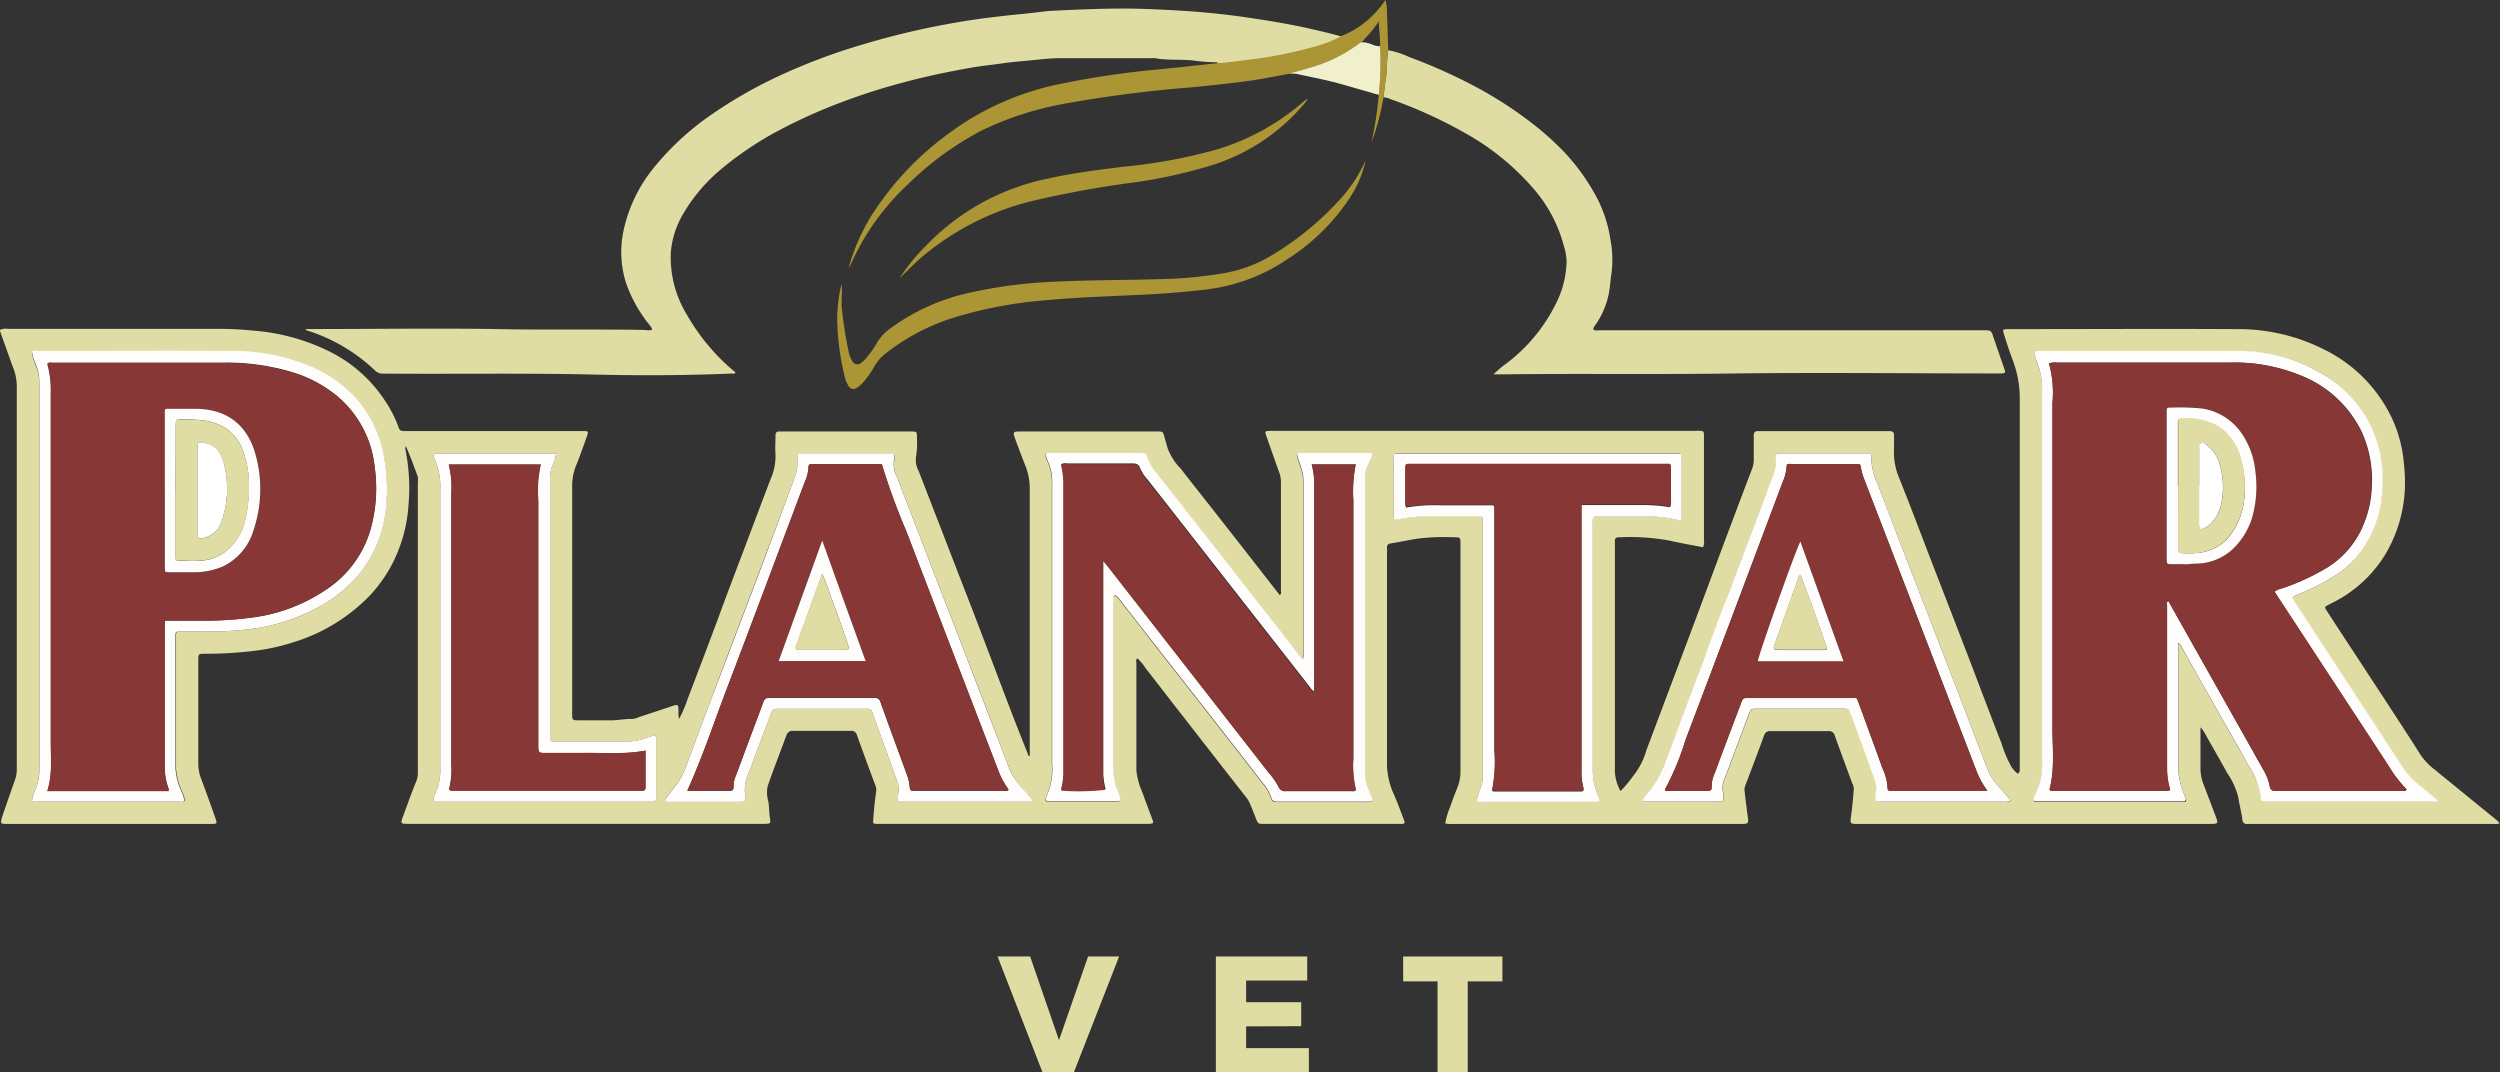 <svg xmlns="http://www.w3.org/2000/svg" viewBox="0 0 304.06 130.41"><rect x="0" y="0" width="304.06" height="130.41" fill="#333333" stroke="none"/><defs><style>.cls-1{fill:#e0dda4;}.cls-2{fill:#ac9535;}.cls-3{fill:#f1f0cc;}.cls-4{fill:#fefdfb;}.cls-5{fill:#fff;}.cls-6{fill:#873836;}</style></defs><g id="Camada_2" data-name="Camada 2"><g id="Camada_1-2" data-name="Camada 1"><path class="cls-1" d="M304.06,100.11a1.45,1.45,0,0,1-.79.1H273.4a.55.55,0,0,1-.68-.56c-.12-.92-.36-1.81-.5-2.72a9.07,9.07,0,0,0-1.32-2.88c-.86-1.58-1.77-3.13-2.65-4.7a3.44,3.44,0,0,0-.62-.89v.79c0,1.35,0,2.71,0,4.06A5.52,5.52,0,0,0,268,95.4c.53,1.38,1.06,2.76,1.58,4.15.2.53.11.64-.47.66-.16,0-.32,0-.48,0H226c-1,0-1,0-.86-1s.25-2.21.33-3.31a1.84,1.84,0,0,0-.21-.68c-.7-1.91-1.42-3.82-2.1-5.74a.73.73,0,0,0-.81-.56q-3.51,0-7,0a.74.74,0,0,0-.81.57c-.73,2-1.49,4-2.25,6a1.37,1.37,0,0,0-.12.62c.13,1.13.26,2.25.42,3.37.09.63,0,.71-.56.73-.16,0-.32,0-.48,0H176.77a2.84,2.84,0,0,1-1-.07,9.92,9.92,0,0,1,.64-2.09c.26-.81.58-1.59.89-2.38a5.35,5.35,0,0,0,.33-1.94q0-13.7,0-27.39c0-1,.07-1-1-1a25.73,25.73,0,0,0-4.12.16c-1.12.17-2.23.41-3.35.59-.37.06-.5.23-.47.58s0,.43,0,.64c0,8.44,0,16.88,0,25.32a9,9,0,0,0,.77,3.83c.48,1.06.87,2.16,1.29,3.25a1.66,1.66,0,0,1,.09.37c-.19.19-.41.12-.61.12H153.73c-.73,0-.73,0-1-.71-.21-.54-.42-1.08-.65-1.62a4,4,0,0,0-.46-.83q-3.65-4.65-7.27-9.32c-1.68-2.14-3.34-4.3-5-6.43a6.17,6.17,0,0,0-1-1.2c-.26.11-.14.33-.14.48q0,6.57,0,13.14a8.74,8.74,0,0,0,.76,2.74c.38,1.1.81,2.18,1.21,3.27.14.37.07.45-.35.48-.19,0-.37,0-.56,0H106.76c-.63,0-.59,0-.54-.66.07-1.08.18-2.16.34-3.23a1.5,1.5,0,0,0-.09-.78c-.75-2-1.51-4.07-2.24-6.11a.68.68,0,0,0-.75-.53c-2.34,0-4.67,0-7,0a.77.77,0,0,0-.84.56c-.76,2.06-1.56,4.1-2.28,6.18a3.93,3.93,0,0,0,.09,1.86c.11.71.09,1.42.21,2.13.09.52,0,.56-.58.58-.15,0-.31,0-.47,0H49.74c-1.05,0-1.06,0-.69-1,.52-1.39,1-2.78,1.57-4.16a2.66,2.66,0,0,0,.2-1V58.63a2.18,2.18,0,0,0,0-.63c-.45-1.24-.9-2.48-1.45-3.73-.18.3,0,.5,0,.72a23.59,23.59,0,0,1,.32,6.33,18.2,18.2,0,0,1-2.11,7.5A17.57,17.57,0,0,1,45,72.41a21.75,21.75,0,0,1-9,5.6,25.29,25.29,0,0,1-5.65,1.21,46.07,46.07,0,0,1-5.38.29c-.85,0-.85,0-.85.89q0,6.28,0,12.58a4.94,4.94,0,0,0,.33,1.7q.89,2.38,1.73,4.78c.26.73.23.75-.54.75H1c-1,0-1,0-.69-1,.49-1.45,1-2.9,1.51-4.35a3.7,3.7,0,0,0,.22-1.32q0-23.37,0-46.73a6.11,6.11,0,0,0-.47-2.16c-.54-1.48-1.07-3-1.61-4.51A1.69,1.69,0,0,1,1,40H17.29c3.06,0,6.11,0,9.16,0a39,39,0,0,1,4.2.2,25.14,25.14,0,0,1,9.44,2.56,17.18,17.18,0,0,1,6.75,6,14.78,14.78,0,0,1,1.54,2.95c.25.71.25.72,1,.72h21.5c.69,0,.72,0,.49.67-.41,1.15-.81,2.3-1.27,3.43a6.66,6.66,0,0,0-.51,2.54q0,13.77,0,27.54c0,1-.07,1,1,1,1.25,0,2.5,0,3.75,0,.88,0,1.73-.2,2.61-.17a2.43,2.43,0,0,0,.76-.22l3.92-1.3c.88-.3.88-.3.89.68a4.25,4.25,0,0,0,.06.86A15.83,15.83,0,0,0,83.64,85q1.8-4.71,3.57-9.43c1-2.75,2.05-5.51,3.09-8.25,1.14-3,2.27-6.05,3.43-9.06a6.88,6.88,0,0,0,.59-3c-.06-.77,0-1.54,0-2.31,0-.34.15-.49.48-.47.16,0,.32,0,.48,0h15.45c.79,0,.8,0,.79.79a10.45,10.45,0,0,1-.12,2.37,2.78,2.78,0,0,0,.35,1.69c1.76,4.57,3.54,9.13,5.3,13.7,2,5.09,3.89,10.18,5.84,15.27.7,1.83,1.43,3.65,2.15,5.47,0,.07,0,.16.2.2v-.74q0-16.05,0-32.09a7.78,7.78,0,0,0-.63-2.75c-.38-1-.78-2-1.15-3.05-.29-.79-.24-.86.6-.86h16.65c.73,0,.73,0,.92.69.12.46.27.91.39,1.37A7,7,0,0,0,143.61,57c1.22,1.59,2.48,3.16,3.72,4.74l4.45,5.68,3.85,4.94c.27-.12.16-.34.16-.49,0-4.44,0-8.87,0-13.3a3.42,3.42,0,0,0-.25-1.23c-.51-1.42-1-2.84-1.51-4.27-.22-.63-.19-.65.49-.67h51.62c1.22,0,1.1-.12,1.1,1.11V65.66a1.61,1.61,0,0,1-.11.9c-1.38-.27-2.79-.51-4.17-.83a27,27,0,0,0-6.09-.38c-.34,0-.48.15-.46.48,0,.16,0,.32,0,.48q0,13.77,0,27.54a5.28,5.28,0,0,0,.69,2.36,15.31,15.31,0,0,0,1.5-1.79,8.77,8.77,0,0,0,1.63-3.15q2.53-6.72,5.06-13.44c1.36-3.62,2.7-7.24,4.05-10.86,1.24-3.3,2.47-6.59,3.73-9.88a3.09,3.09,0,0,0,.23-1.23c0-1,0-1.91,0-2.87,0-.4.14-.58.55-.55.22,0,.43,0,.64,0h14.74c.21,0,.42,0,.63,0,.39,0,.51.17.5.53,0,.53,0,1.06,0,1.59a8.06,8.06,0,0,0,.68,3.71c1.35,3.39,2.64,6.8,3.95,10.21q2.11,5.44,4.21,10.88c1.42,3.71,2.81,7.43,4.26,11.12a13.71,13.71,0,0,0,1.21,2.84,3.86,3.86,0,0,0,.72.78.45.45,0,0,0,.26-.44v-.72c0-14.89,0-29.77,0-44.66a13.22,13.22,0,0,0-.94-4.71c-.37-1-.7-2-1-3-.15-.46-.1-.51.35-.54h.48c9.16,0,18.32-.05,27.48,0a23.08,23.08,0,0,1,10.71,2.51,17.76,17.76,0,0,1,8.3,8.57,16.23,16.23,0,0,1,1.34,5.28,20.26,20.26,0,0,1,.12,3A17,17,0,0,1,290,67.61a15.76,15.76,0,0,1-6.42,5.75l-.43.22c-.44.25-.45.26-.16.71q1.71,2.64,3.44,5.26c2.68,4.1,5.38,8.19,8,12.3a7.57,7.57,0,0,0,1.63,1.71l7.62,6.21c.1.09.18.19.32.34M166.93,97.39c-.19-.46-.36-.87-.51-1.28a5.49,5.49,0,0,1-.44-1.92q0-18,0-35.9a3.58,3.58,0,0,1,.39-1.68c.17-.33.34-.67.49-1s0-.46-.3-.46h-8.13c-.79,0-.8,0-.57.74.12.37.26.75.38,1.13a5.29,5.29,0,0,1,.26,1.63c0,7,0,14,0,20.94a1.21,1.21,0,0,1-.06.62.72.72,0,0,1-.38-.32c-.45-.59-.89-1.18-1.35-1.76-1.48-1.9-3-3.79-4.45-5.68-1.17-1.5-2.33-3-3.51-4.51l-4.45-5.67-3.72-4.74a5.89,5.89,0,0,1-1-1.64c-.29-.74-.27-.75-1-.75H127.43c-.23,0-.32.15-.26.38a6.13,6.13,0,0,0,.22.6,6.13,6.13,0,0,1,.54,2.77q0,17,0,34.07a7.79,7.79,0,0,1-.63,3.79,1.51,1.51,0,0,0-.1.3c-.12.32,0,.44.33.44h8a1.1,1.1,0,0,0,.71-.09,2.38,2.38,0,0,0-.28-1,7,7,0,0,1-.49-1.75,8.16,8.16,0,0,1-.09-1.1q0-10.11,0-20.22c0-.3-.11-.63.13-.89a1,1,0,0,1,.57.45q2,2.52,3.95,5.06l6.84,8.74c2.23,2.86,4.46,5.71,6.67,8.58a5.29,5.29,0,0,1,.95,1.54c.25.74.27.74,1.1.74h10.51a1.45,1.45,0,0,0,.79-.11m129.53.12.05-.14c-.68-.58-1.33-1.19-2.05-1.72a9.06,9.06,0,0,1-2.31-2.47l-7.47-11.43-5.57-8.51c-.41-.63-.41-.62.29-.91a26.88,26.88,0,0,0,5.07-2.65,11.43,11.43,0,0,0,3.24-3.44,13.35,13.35,0,0,0,1.94-5.56,17,17,0,0,0-.28-6A14.47,14.47,0,0,0,282,45.22a19.74,19.74,0,0,0-9.75-2.46c-8-.08-16,0-24,0H248c-.58,0-.63.1-.46.68a5.44,5.44,0,0,0,.23.68,8.89,8.89,0,0,1,.61,3.64q0,22.46,0,44.89a8.48,8.48,0,0,1-.77,3.93,1.6,1.6,0,0,0-.25.87,1.19,1.19,0,0,0,.66.08h17.6c.25,0,.31-.17.24-.39s-.11-.24-.15-.36a9.58,9.58,0,0,1-.77-3.14c0-4.9,0-9.81,0-14.72v-.66a.76.76,0,0,1,.32.33c.77,1.36,1.53,2.73,2.3,4.08,1.08,1.92,2.17,3.83,3.25,5.74q1.33,2.34,2.66,4.7A9.63,9.63,0,0,1,275,97c0,.34.15.49.49.47.16,0,.32,0,.48,0h20.53ZM3.87,97.42a2.28,2.28,0,0,0,1,.08q8.28,0,16.56,0c1,0,1.34.29.75-1.15a8,8,0,0,1-.77-2.9c0-5.33,0-10.67,0-16,0-.62,0-.63.62-.64,2.28-.06,4.56.08,6.84-.14a30.19,30.19,0,0,0,3.29-.42A23.74,23.74,0,0,0,39,73.71,17.1,17.1,0,0,0,42.62,71a13.39,13.39,0,0,0,2.16-2.74,15.28,15.28,0,0,0,2.18-7,22.09,22.09,0,0,0-.26-5.62,14.59,14.59,0,0,0-3.34-7,15.7,15.7,0,0,0-5.9-4.08,24.31,24.31,0,0,0-9.29-1.76c-7.83-.08-15.66,0-23.5,0-.25,0-.52-.08-.78.12a5.64,5.64,0,0,0,.45,1.5,6.11,6.11,0,0,1,.44,2.39q0,23.49,0,47A6.08,6.08,0,0,1,4.32,96a7.3,7.3,0,0,0-.45,1.39m175.73,0a1.13,1.13,0,0,0,.64.09h13.94c.29,0,.36-.2.3-.44a2.65,2.65,0,0,0-.17-.44,7.75,7.75,0,0,1-.61-3.09c0-2.52,0-5,0-7.56V63.84c0-1.14-.09-1.05,1-1.05,1.77,0,3.55,0,5.33,0a15.51,15.51,0,0,1,3.78.38c.67.15.7.13.71-.59V56.12c0-1.06,0-1-1-1H170.09c-.55,0-.57,0-.58.6s0,1.43,0,2.15c0,1.59,0,3.18,0,4.77,0,.58,0,.58.57.49a21.21,21.21,0,0,1,4.5-.38c1.59,0,3.18,0,4.78,0h.55c.31,0,.43.15.43.44,0,.13,0,.27,0,.4V94.36a4.21,4.21,0,0,1-.24,1.4,8.5,8.5,0,0,0-.5,1.65m-53.89.1c-.49-.59-.87-1-1.24-1.47a8.21,8.21,0,0,1-1.55-2.19c-.68-1.72-1.34-3.45-2-5.18q-1.72-4.52-3.46-9c-1.22-3.19-2.47-6.37-3.69-9.55q-2.36-6.08-4.67-12.15a3.14,3.14,0,0,1-.32-2.07c.16-.56,0-.71-.6-.71H97.66c-.63,0-.66,0-.64.7A5.52,5.52,0,0,1,96.68,58L92.82,68.28c-1.61,4.28-3.25,8.55-4.86,12.84C86.49,85,85.05,88.9,83.59,92.79a9.54,9.54,0,0,1-1.31,2.61l-1.16,1.51c-.12.17-.3.31-.19.6h8.75c1,0,1.09,0,.93-1A4.79,4.79,0,0,1,91.06,94c.87-2.33,1.76-4.65,2.63-7,.29-.79.28-.8,1.11-.8h10.67a.55.55,0,0,1,.64.46c.11.38.25.75.39,1.12q1.29,3.59,2.6,7.16a2.92,2.92,0,0,1,.09,1.8c0,.1,0,.21-.06.31,0,.29.08.46.4.45h16.18Zm118.83-.15-1.37-1.62a6.77,6.77,0,0,1-1.31-1.88c-1.25-3.2-2.47-6.42-3.7-9.63-1-2.59-2-5.19-3-7.78-1.06-2.76-2.15-5.52-3.22-8.28q-1.8-4.66-3.58-9.34a7.19,7.19,0,0,1-.74-2.89c0-.79,0-.79-.78-.79H216.67c-.65,0-.67,0-.65.68a5.31,5.31,0,0,1-.32,1.94l-1.53,4.09c-1.3,3.44-2.61,6.88-3.9,10.32-1,2.75-2.05,5.5-3.09,8.25-1.51,4-3.06,8.06-4.55,12.1a12.17,12.17,0,0,1-2.36,4.1,1.35,1.35,0,0,0-.44.8,1.28,1.28,0,0,0,.26.07c3,0,6,0,9,0,.51,0,.55-.06.55-.54a1.33,1.33,0,0,0,0-.4,2.41,2.41,0,0,1,.11-1.77q1.47-3.9,2.93-7.8c.3-.78.3-.79,1.14-.79h10.27c.84,0,.83,0,1.12.79.8,2.21,1.64,4.42,2.42,6.64.34,1,.87,1.94.53,3.05a1,1,0,0,0,0,.24c0,.55,0,.56.59.59h15a1.32,1.32,0,0,0,.86-.14M79.7,89.42c-.39.12-.75.21-1.09.34a7,7,0,0,1-2.57.43c-2.73,0-5.46,0-8.2,0h-.55a.35.35,0,0,1-.39-.4V58.1a3.63,3.63,0,0,1,.3-1.46,4.67,4.67,0,0,0,.43-1.42,1.28,1.28,0,0,0-.26-.07H53.27c-.56,0-.68.16-.42.68a8.26,8.26,0,0,1,.69,3.86q0,16.75,0,33.51a6.75,6.75,0,0,1-.62,3.32,2.38,2.38,0,0,0-.15.45c-.09.4,0,.5.43.53H79c.8,0,.8,0,.8-.86q0-3.23,0-6.45a1.42,1.42,0,0,0-.11-.78M49.17,53.91a.07.07,0,0,0,0-.06c0-.05-.06,0-.07,0a0,0,0,0,0,0,.05h0"/><path class="cls-1" d="M148.14,7.68c-.06,0-.13-.12-.2-.11a18.35,18.35,0,0,1-2.77-.21c-1.55-.17-3.12,0-4.66-.28a3.47,3.47,0,0,0-.56,0c-3.69,0-7.38,0-11.07,0-1.18,0-2.37.15-3.55.26s-2.21.2-3.31.35c-1.28.19-2.57.31-3.84.53-2.88.51-5.75,1.1-8.58,1.88a76.34,76.34,0,0,0-9.76,3.33c-1.66.71-3.29,1.47-4.88,2.31a40.63,40.63,0,0,0-7.38,4.94A20.48,20.48,0,0,0,83,26.17a10.89,10.89,0,0,0-1.41,4.5,13.39,13.39,0,0,0,2,7.69,25.35,25.35,0,0,0,5.32,6.48l.54.45c-.08.23-.27.14-.41.14-5.51.23-11,.26-16.55.13-8.62-.2-17.24-.05-25.86-.12a1.3,1.3,0,0,1-1-.36,21.17,21.17,0,0,0-8.42-4.93.48.48,0,0,1,0-.13h.62c7.49,0,15-.11,22.46,0,6,.13,12.1,0,18.14.11a2.5,2.5,0,0,0,.86,0c0-.26-.13-.41-.26-.57a16.84,16.84,0,0,1-2.87-5.09,12.41,12.41,0,0,1-.34-6.34,18.12,18.12,0,0,1,3.75-7.79,33.12,33.12,0,0,1,7.12-6.51A55.67,55.67,0,0,1,95.26,9a72.41,72.41,0,0,1,9.67-3.59A95,95,0,0,1,114.85,3c2.2-.42,4.42-.75,6.65-1,1.75-.22,3.51-.34,5.27-.58.75-.1,1.53-.12,2.29-.16,3.49-.16,7-.3,10.49-.16q2.85.1,5.7.31c2,.16,3.94.36,5.9.64,2.77.4,5.53.84,8.26,1.46,1.26.29,2.52.57,3.76.94a13.86,13.86,0,0,1-3.08,1.23,49.76,49.76,0,0,1-7.93,1.61c-1.33.17-2.67.37-4,.45"/><path class="cls-1" d="M168.84,6.11a10.53,10.53,0,0,1,2.63.86,64.48,64.48,0,0,1,7.69,3.42,48.45,48.45,0,0,1,7.77,5.07,34.62,34.62,0,0,1,3.28,3,25.35,25.35,0,0,1,3.59,4.83,16.16,16.16,0,0,1,2.07,5.88,12.51,12.51,0,0,1,.12,4.1c-.14.85-.16,1.73-.35,2.58a10.16,10.16,0,0,1-1.56,3.62,1.24,1.24,0,0,0-.31.59c.24.2.54.11.81.11h46.6c1,0,1,0,1.29.91l1.32,3.83c.14.4.09.48-.31.51-.21,0-.42,0-.63,0-10.6,0-21.2-.12-31.78,0-9.48.14-18.95,0-28.42.11h-1a12.92,12.92,0,0,1,1.67-1.4,20.59,20.59,0,0,0,6.08-7.53,12,12,0,0,0,1.14-4.83,7.39,7.39,0,0,0-.36-1.94,17.26,17.26,0,0,0-3.41-6.58A30.66,30.66,0,0,0,177.86,16a55.53,55.53,0,0,0-8.76-3.95,1.86,1.86,0,0,0-.84-.2c.1-.76.17-1.52.29-2.27.19-1.15.09-2.32.29-3.47"/><path class="cls-2" d="M168.84,6.11c-.2,1.15-.1,2.32-.29,3.47-.12.75-.19,1.51-.29,2.27a31,31,0,0,1-1.46,5.5,45.81,45.81,0,0,0,.89-5.81,36.58,36.58,0,0,0,.17-5.92c0-1-.12-1.89-.17-3a15.25,15.25,0,0,1-1.86,2.25.17.17,0,0,0-.15.16,1.3,1.3,0,0,0-.1.15,1.43,1.43,0,0,0-.28.13,17.44,17.44,0,0,1-5.76,2.89c-.93.3-1.87.53-2.8.79-1.72.31-3.44.66-5.17.89-2.13.28-4.27.51-6.4.72a156.23,156.23,0,0,0-16,2.07,38.63,38.63,0,0,0-9.79,3.21,38.08,38.08,0,0,0-9.08,6.66,29.88,29.88,0,0,0-6.82,9.6,4.35,4.35,0,0,1-.25.4A24.48,24.48,0,0,1,106,26.21a36.68,36.68,0,0,1,8.8-9.54,34.28,34.28,0,0,1,14.74-6.58,104.67,104.67,0,0,1,11-1.61c2.53-.25,5.06-.53,7.59-.8,1.35-.08,2.69-.28,4-.45a49.76,49.76,0,0,0,7.93-1.61,13.86,13.86,0,0,0,3.08-1.23A11.6,11.6,0,0,0,168.49,0a4.2,4.2,0,0,1,.19,1.29c.06,1.61.11,3.22.16,4.82"/><path class="cls-2" d="M102.35,34.6c.11,1.07-.08,2.13.07,3.19a49.94,49.94,0,0,0,.8,5,3.51,3.51,0,0,0,.47,1.17.67.67,0,0,0,1,.21,3.56,3.56,0,0,0,.74-.71,12,12,0,0,0,1.27-1.83,5.25,5.25,0,0,1,1.37-1.52,25.28,25.28,0,0,1,10.07-4.55,56.93,56.93,0,0,1,10.24-1.3c4.19-.21,8.39-.18,12.58-.31a50.9,50.9,0,0,0,8.07-.76,16.6,16.6,0,0,0,5.41-2,36.54,36.54,0,0,0,8.92-7.37,20.22,20.22,0,0,0,1.49-2,24.12,24.12,0,0,0,1.24-2.3,13.36,13.36,0,0,1-2,4.66,25.43,25.43,0,0,1-7.32,7.22,22.39,22.39,0,0,1-10.24,3.83c-2.51.29-5,.49-7.53.61-3.82.19-7.64.3-11.45.65a52.37,52.37,0,0,0-11.77,2.21A25.8,25.8,0,0,0,107.71,43a5,5,0,0,0-1.31,1.48,11.9,11.9,0,0,1-1.26,1.83,5,5,0,0,1-.73.73c-.55.43-1,.35-1.3-.25a3.24,3.24,0,0,1-.35-.89,31.18,31.18,0,0,1-.94-7.39,21.17,21.17,0,0,1,.33-3.08,8.34,8.34,0,0,1,.2-.83"/><path class="cls-2" d="M109.44,33.81a23.27,23.27,0,0,1,3.2-3.94,28.32,28.32,0,0,1,14.82-8.15c3.06-.69,6.17-1.07,9.27-1.45a65.07,65.07,0,0,0,11.16-2.06,28.59,28.59,0,0,0,10.65-5.85,1.4,1.4,0,0,1,.54-.33l-.46.6a24.17,24.17,0,0,1-11.78,7.63,61.62,61.62,0,0,1-8.92,1.93,121.34,121.34,0,0,0-12.27,2.23,32.9,32.9,0,0,0-13.51,6.82c-.94.82-1.81,1.7-2.7,2.58Z"/><path class="cls-3" d="M167.86,5.62a36.58,36.58,0,0,1-.17,5.92l-4.55-1.31c-1.77-.5-3.58-.83-5.38-1.23a5.72,5.72,0,0,0-1-.05c.93-.26,1.87-.49,2.8-.79a17.44,17.44,0,0,0,5.76-2.89,1.43,1.43,0,0,1,.28-.13,3.21,3.21,0,0,1,1.22.25,2.31,2.31,0,0,0,1.06.23"/><polygon class="cls-2" points="109.44 33.82 109.42 33.83 109.44 33.81 109.44 33.82"/><path class="cls-4" d="M166.93,97.4a1.54,1.54,0,0,1-.79.1H155.63c-.82,0-.85,0-1.1-.74a5.29,5.29,0,0,0-.95-1.54c-2.21-2.87-4.44-5.72-6.67-8.58l-6.84-8.74c-1.32-1.69-2.63-3.38-3.95-5.06a1,1,0,0,0-.57-.45c-.24.26-.13.59-.13.89q0,10.11,0,20.22a8.16,8.16,0,0,0,.09,1.1,7,7,0,0,0,.49,1.75,2.38,2.38,0,0,1,.28,1,1.1,1.1,0,0,1-.71.09h-8c-.31,0-.45-.12-.34-.44a2.65,2.65,0,0,1,.11-.3,7.79,7.79,0,0,0,.63-3.79q0-17,0-34.07a6.13,6.13,0,0,0-.54-2.77,6.13,6.13,0,0,1-.22-.6c-.06-.23,0-.36.27-.38h11.14c.77,0,.75,0,1,.74a5.89,5.89,0,0,0,1,1.64l3.72,4.74,4.45,5.67c1.18,1.5,2.34,3,3.51,4.51,1.48,1.89,3,3.78,4.45,5.68.46.58.9,1.17,1.35,1.76a.72.72,0,0,0,.38.32,1.21,1.21,0,0,0,.06-.62c0-7,0-14,0-20.94a5.29,5.29,0,0,0-.26-1.63c-.12-.38-.25-.75-.38-1.13-.23-.73-.22-.74.57-.74h8.12c.33,0,.45.16.31.46s-.32.67-.49,1a3.61,3.61,0,0,0-.39,1.68q0,17.94,0,35.9a5.49,5.49,0,0,0,.44,1.92c.15.41.33.82.51,1.29m-7.1-13.23a1.48,1.48,0,0,1-.56-.56l-19.71-25.2a4.87,4.87,0,0,1-.92-1.39c-.18-.56-.53-.6-1-.6-2.62,0-5.25,0-7.88,0a1.18,1.18,0,0,0-.71.08,9.93,9.93,0,0,1,.29,2.11q0,17.71,0,35.43a7.57,7.57,0,0,1-.19,1.57c0,.17-.17.34,0,.52a29.52,29.52,0,0,0,5.29-.1,7.66,7.66,0,0,1-.29-2q0-12.54,0-25.07V68.2c.28.33.43.5.58.69L154.32,94a8.5,8.5,0,0,1,1.17,1.69.85.85,0,0,0,.93.54c2.63,0,5.26,0,7.89,0,.19,0,.42.08.61-.14a12.22,12.22,0,0,1-.32-3.77V60.83a16.69,16.69,0,0,1,.29-4.35h-5.36a8.44,8.44,0,0,1,.3,2.57V84.17Z"/><path class="cls-4" d="M296.46,97.51H275.93c-.16,0-.32,0-.48,0-.34,0-.47-.13-.49-.47a9.37,9.37,0,0,0-1.52-4c-.87-1.57-1.76-3.14-2.65-4.7l-3.25-5.73c-.77-1.36-1.53-2.73-2.29-4.09a.79.79,0,0,0-.33-.33v.66c0,4.91,0,9.82,0,14.72a9.27,9.27,0,0,0,.76,3.14c0,.12.11.24.15.36s0,.37-.24.39H248a1.19,1.19,0,0,1-.66-.09,1.6,1.6,0,0,1,.25-.87,8.48,8.48,0,0,0,.77-3.93q0-22.44,0-44.89a8.89,8.89,0,0,0-.61-3.64,5.44,5.44,0,0,1-.23-.68c-.17-.58-.12-.65.46-.68h.32c8,0,16,0,24,0A19.74,19.74,0,0,1,282,45.22a14.47,14.47,0,0,1,7.38,9.47,17,17,0,0,1,.28,6,13.35,13.35,0,0,1-1.94,5.56,11.43,11.43,0,0,1-3.24,3.44,26.52,26.52,0,0,1-5.06,2.65c-.71.29-.71.28-.29.91q2.78,4.26,5.56,8.51l7.47,11.43a9.06,9.06,0,0,0,2.31,2.47c.72.53,1.37,1.15,2.05,1.72l-.05.14M249.21,44.2a13.35,13.35,0,0,1,.42,4.82q0,19.71,0,39.4c0,2.49.3,5-.32,7.45-.05.18,0,.31.23.31h13.86c.18,0,.38.06.55-.13a8.75,8.75,0,0,1-.38-2.55q0-9.94,0-19.9c0-.15-.12-.36.16-.49l.15.27,11.43,20.29a6.32,6.32,0,0,1,.74,1.92c.08.46.26.61.72.6h15.45c.16,0,.38.1.47-.2a15.53,15.53,0,0,1-2.22-2.86l-13-19.84c-.29-.44-.58-.88-.86-1.32a2.33,2.33,0,0,1,.9-.4A27.73,27.73,0,0,0,283.09,69a11,11,0,0,0,4.38-5.21,13.08,13.08,0,0,0,1-4.49,14.22,14.22,0,0,0-1.14-6.59,13.79,13.79,0,0,0-7.24-6.94,21.09,21.09,0,0,0-8.91-1.67h-21a1.92,1.92,0,0,0-.91.1"/><path class="cls-4" d="M3.87,97.42A7.3,7.3,0,0,1,4.32,96a6.08,6.08,0,0,0,.47-2.32q0-23.47,0-47a6.11,6.11,0,0,0-.44-2.39,5.64,5.64,0,0,1-.45-1.5c.26-.2.53-.11.78-.11,7.84,0,15.67-.06,23.5,0a24.31,24.31,0,0,1,9.29,1.76,15.7,15.7,0,0,1,5.9,4.08,14.59,14.59,0,0,1,3.34,7A22.09,22.09,0,0,1,47,61.22a15.28,15.28,0,0,1-2.18,7A13.39,13.39,0,0,1,42.62,71,17.1,17.1,0,0,1,39,73.71a24.06,24.06,0,0,1-6.91,2.55,32.84,32.84,0,0,1-3.29.41c-2.28.22-4.56.08-6.84.14-.6,0-.62,0-.62.64,0,5.33,0,10.67,0,16a8,8,0,0,0,.77,2.9c.59,1.44.26,1.15-.75,1.15q-8.28,0-16.57,0a2.25,2.25,0,0,1-.94-.08M20.05,75.49h4.57A42,42,0,0,0,31,75.06a20.6,20.6,0,0,0,8.8-3.43,13.1,13.1,0,0,0,5.42-7.79,18.48,18.48,0,0,0,.36-7A13,13,0,0,0,41,48.17a15.69,15.69,0,0,0-5.35-2.88,27.83,27.83,0,0,0-8.55-1.19q-10.35,0-20.71,0c-.2,0-.42-.08-.61.14a11.52,11.52,0,0,1,.41,3.52q0,21.21,0,42.43c0,2,.22,4-.42,6H20.47a.37.37,0,0,0,0-.35,7.8,7.8,0,0,1-.44-3c0-5.47,0-10.93,0-16.4Z"/><path class="cls-4" d="M179.59,97.41a9.28,9.28,0,0,1,.51-1.65,4.21,4.21,0,0,0,.24-1.4V63.63c0-.13,0-.27,0-.4,0-.29-.12-.45-.43-.44h-.55c-1.6,0-3.19,0-4.78,0a21.21,21.21,0,0,0-4.5.38c-.55.09-.57.09-.57-.49,0-1.59,0-3.18,0-4.77,0-.72,0-1.44,0-2.15s0-.58.58-.6h33.45c1.06,0,1-.08,1,1q0,3.23,0,6.45c0,.72,0,.74-.7.59a15.51,15.51,0,0,0-3.78-.38c-1.78,0-3.56,0-5.34,0-1.1,0-1-.09-1,1.05V86c0,2.52,0,5,0,7.56a7.75,7.75,0,0,0,.61,3.09,2.65,2.65,0,0,1,.17.44c.06.24,0,.43-.3.44H180.24a1.18,1.18,0,0,1-.65-.1m12.76-36h.89c2.28,0,4.56,0,6.84,0a19.47,19.47,0,0,1,2.54.19c.17,0,.35.16.53,0a1.54,1.54,0,0,0,.07-.77q0-1.71,0-3.42c0-1.07.11-.92-.94-.92H171.54c-.61,0-.61,0-.62.6v4a1,1,0,0,0,.11.63,19.43,19.43,0,0,1,4.18-.28h5.65c1,0,.89-.12.89.88q0,14.45,0,28.89a18.13,18.13,0,0,1-.28,4.94c.1.06.15.1.19.1l10.59,0c.36,0,.4-.17.32-.45a7.64,7.64,0,0,1-.22-2.13V61.36Z"/><path class="cls-4" d="M125.71,97.51H109.53c-.32,0-.42-.16-.4-.45,0-.1,0-.21.06-.31a2.92,2.92,0,0,0-.09-1.8q-1.3-3.57-2.6-7.16c-.14-.37-.28-.74-.39-1.12a.55.55,0,0,0-.64-.46H94.8c-.83,0-.82,0-1.11.8-.87,2.33-1.76,4.65-2.63,7a4.79,4.79,0,0,0-.45,2.52c.16,1,.07,1-.93,1H80.93c-.11-.29.07-.43.19-.6l1.16-1.51a9.54,9.54,0,0,0,1.31-2.61C85.05,88.9,86.49,85,88,81.12c1.61-4.29,3.25-8.56,4.86-12.84L96.68,58A5.52,5.52,0,0,0,97,55.85c0-.68,0-.7.64-.7h10.51c.59,0,.76.15.6.71a3.14,3.14,0,0,0,.32,2.07q2.32,6.07,4.67,12.15c1.22,3.18,2.47,6.36,3.69,9.55q1.74,4.52,3.46,9c.67,1.73,1.33,3.46,2,5.18A8.21,8.21,0,0,0,124.47,96c.37.45.75.88,1.24,1.47M83.58,96.19h5.11c.35,0,.56-.06.52-.47a3.19,3.19,0,0,1,.3-1.39c1.11-3,2.24-6,3.33-8.93a.66.66,0,0,1,.75-.51c4.24,0,8.49,0,12.73,0a.7.7,0,0,1,.79.57c1.06,3,2.15,5.92,3.23,8.88a5.21,5.21,0,0,1,.29,1.24c.06.6.06.61.68.61h10.83c.17,0,.37.09.53-.14A9.52,9.52,0,0,1,121.53,94q-5.64-14.67-11.29-29.35a81,81,0,0,1-3-8.21H98.83c-.31,0-.51,0-.5.42a4.72,4.72,0,0,1-.42,1.69c-3.18,8.44-6.34,16.9-9.55,25.33-1.56,4.1-2.94,8.26-4.78,12.32"/><path class="cls-4" d="M244.54,97.36a1.32,1.32,0,0,1-.86.14h-15c-.56,0-.57,0-.59-.59a1,1,0,0,1,0-.24c.34-1.11-.19-2.07-.54-3.05-.77-2.22-1.61-4.43-2.41-6.64-.29-.78-.28-.79-1.12-.79H213.79c-.84,0-.84,0-1.14.79l-2.93,7.8a2.41,2.41,0,0,0-.11,1.77,1.33,1.33,0,0,1,0,.4c0,.48,0,.54-.55.54-3,0-6,0-9,0a1.28,1.28,0,0,1-.26-.07,1.3,1.3,0,0,1,.44-.8,12.17,12.17,0,0,0,2.36-4.1c1.49-4,3-8.07,4.55-12.1,1-2.75,2-5.5,3.09-8.25,1.29-3.44,2.6-6.88,3.9-10.32.51-1.36,1-2.72,1.52-4.09a5.31,5.31,0,0,0,.33-1.94c0-.67,0-.67.65-.68h10.19c.78,0,.81,0,.78.79a7.19,7.19,0,0,0,.74,2.89q1.78,4.68,3.58,9.34c1.07,2.76,2.16,5.52,3.22,8.28,1,2.59,2,5.19,3,7.78,1.23,3.21,2.45,6.43,3.7,9.63a6.77,6.77,0,0,0,1.31,1.88l1.37,1.62M217.31,56.53a6,6,0,0,1-.53,2.19Q210.9,74.37,205,90a33,33,0,0,1-2.49,6s0,.09.05.18h5.16c.33,0,.48-.09.46-.45a3.87,3.87,0,0,1,.38-1.7c1-2.82,2.12-5.65,3.18-8.47.25-.67.25-.67.94-.67h12.5c.73,0,.62-.12.89.62q1.49,4,2.94,8.06a5.86,5.86,0,0,1,.57,2.29c0,.25.14.32.35.31h11.79a10.13,10.13,0,0,1-1.29-2.31L226.74,58.31a6.47,6.47,0,0,1-.38-1.3c-.09-.57-.09-.58-.67-.58H217.8a.7.7,0,0,0-.49.1"/><path class="cls-4" d="M79.7,89.42a1.42,1.42,0,0,1,.11.78q0,3.22,0,6.45c0,.85,0,.86-.8.86H53.2c-.44,0-.52-.14-.43-.54a2.38,2.38,0,0,1,.15-.45,6.73,6.73,0,0,0,.62-3.31q0-16.77,0-33.52a8.26,8.26,0,0,0-.69-3.86c-.26-.52-.14-.68.42-.68h14.1a1.28,1.28,0,0,1,.26.07,4.67,4.67,0,0,1-.43,1.42,3.67,3.67,0,0,0-.3,1.46V89.78a.35.35,0,0,0,.39.4h.55c2.74,0,5.47,0,8.2,0a7,7,0,0,0,2.57-.43c.34-.13.7-.22,1.09-.34M78.51,91.3c-2.68.52-5.34.24-8,.3-1.32,0-2.65,0-4,0-1.07,0-1.07,0-1.07-1q0-14.83,0-29.68a14.53,14.53,0,0,1,.3-4.41H54.58A11.44,11.44,0,0,1,54.89,60V93a9.47,9.47,0,0,1-.23,2.76c-.08.26,0,.41.3.4H78.13c.27,0,.38-.12.38-.39,0-1.48,0-3,0-4.49"/><path class="cls-5" d="M49.17,53.91h0a0,0,0,0,1,0-.05c0-.06,0-.07.07,0a.07.07,0,0,1,0,.06"/><path class="cls-3" d="M165.83,4.83a.2.2,0,0,1-.15.16.17.17,0,0,1,.15-.16"/><path class="cls-6" d="M159.83,84.17V59.05a8.44,8.44,0,0,0-.3-2.57h5.36a16.69,16.69,0,0,0-.29,4.35V92.27a12.22,12.22,0,0,0,.32,3.77c-.19.22-.42.14-.61.14-2.63,0-5.26,0-7.89,0a.85.85,0,0,1-.93-.54A8.5,8.5,0,0,0,154.32,94L134.71,68.89c-.15-.19-.3-.36-.58-.69V69q0,12.52,0,25.07a7.66,7.66,0,0,0,.29,2,29.52,29.52,0,0,1-5.29.1c-.16-.18,0-.35,0-.52a7.57,7.57,0,0,0,.19-1.57q0-17.72,0-35.43a9.93,9.93,0,0,0-.29-2.11,1.18,1.18,0,0,1,.71-.08c2.63,0,5.26,0,7.88,0,.49,0,.84,0,1,.6a4.87,4.87,0,0,0,.92,1.39l19.71,25.2a1.48,1.48,0,0,0,.56.56"/><path class="cls-6" d="M249.21,44.2a1.92,1.92,0,0,1,.91-.1h21a21.26,21.26,0,0,1,8.91,1.68,13.79,13.79,0,0,1,7.24,6.94,14.17,14.17,0,0,1,1.14,6.59,13.08,13.08,0,0,1-1,4.49A11,11,0,0,1,283.09,69a27.73,27.73,0,0,1-5.53,2.56,2.33,2.33,0,0,0-.9.4c.28.44.57.88.86,1.32l13,19.84A15.53,15.53,0,0,0,292.69,96c-.09.3-.31.2-.47.2H276.77c-.46,0-.64-.14-.72-.6a6.32,6.32,0,0,0-.74-1.92L263.88,73.38l-.15-.27c-.28.13-.16.34-.16.49q0,9.95,0,19.9a8.75,8.75,0,0,0,.38,2.55c-.18.19-.37.13-.55.13H249.53c-.21,0-.28-.13-.23-.31.62-2.46.31-5,.32-7.45q0-19.69,0-39.4a13.33,13.33,0,0,0-.42-4.82M265.7,68.61v0c.55,0,1.11,0,1.67-.1a6.64,6.64,0,0,0,4.54-2.15,8.76,8.76,0,0,0,1.93-3.34,13.63,13.63,0,0,0,.43-5.75,9.69,9.69,0,0,0-1.44-4.25,7.12,7.12,0,0,0-5-3.36,25.79,25.79,0,0,0-3.73-.12c-.6,0-.6,0-.61.6,0,.15,0,.31,0,.47V67.18c0,.29,0,.58,0,.87,0,.55,0,.55.59.56s1.06,0,1.59,0"/><path class="cls-6" d="M20.05,75.48v1c0,5.47,0,10.93,0,16.4a7.8,7.8,0,0,0,.44,3,.37.37,0,0,1,0,.35H5.74c.64-2,.42-4,.42-6q0-21.21,0-42.42a11.52,11.52,0,0,0-.41-3.52c.19-.22.41-.14.61-.14q10.35,0,20.71,0a27.83,27.83,0,0,1,8.55,1.19A15.69,15.69,0,0,1,41,48.17a13,13,0,0,1,4.56,8.64,18.48,18.48,0,0,1-.36,7,13.1,13.1,0,0,1-5.42,7.79A20.72,20.72,0,0,1,31,75.06a43.38,43.38,0,0,1-6.34.42H20.05m0-15.82V69c0,.62,0,.63.59.63,1,0,2,0,2.95,0A9,9,0,0,0,27,68.94a7.07,7.07,0,0,0,3.88-4.5,15.5,15.5,0,0,0,.23-9.17c-1-3.67-3.56-5.53-7.36-5.55h-3c-.73,0-.67-.06-.67.7v9.24"/><path class="cls-6" d="M192.35,61.36V93.61a7.64,7.64,0,0,0,.22,2.13c.08.28,0,.45-.32.45l-10.59,0s-.09,0-.19-.1a18.13,18.13,0,0,0,.28-4.94q0-14.44,0-28.89c0-1,.14-.87-.89-.88h-5.65a19.43,19.43,0,0,0-4.18.28,1,1,0,0,1-.11-.63V57c0-.59,0-.59.62-.6h30.74c1.05,0,.93-.15.94.92s0,2.28,0,3.42a1.54,1.54,0,0,1-.07.77c-.18.16-.36,0-.53,0a19.47,19.47,0,0,0-2.54-.19c-2.28,0-4.56,0-6.84,0Z"/><path class="cls-6" d="M83.58,96.19c1.84-4.06,3.22-8.22,4.78-12.32,3.21-8.43,6.37-16.89,9.55-25.33a4.72,4.72,0,0,0,.42-1.69c0-.37.18-.42.5-.42h8.42a81,81,0,0,0,3,8.21Q115.87,79.33,121.53,94A9.52,9.52,0,0,0,122.67,96c-.16.23-.36.14-.53.14H111.31c-.62,0-.63,0-.68-.61a5.21,5.21,0,0,0-.29-1.24c-1.08-3-2.17-5.92-3.24-8.88a.68.68,0,0,0-.78-.57c-4.24,0-8.49,0-12.74,0a.66.66,0,0,0-.74.51c-1.09,3-2.22,5.95-3.33,8.93a3.19,3.19,0,0,0-.3,1.39c0,.41-.17.47-.52.47H83.58M105.26,80.4c-1.76-4.88-3.5-9.7-5.28-14.66L94.71,80.4Z"/><path class="cls-6" d="M217.31,56.53a.71.71,0,0,1,.5-.1h7.88c.58,0,.58,0,.67.58a6.47,6.47,0,0,0,.38,1.3l13.68,35.57a10.53,10.53,0,0,0,1.29,2.31H229.92c-.21,0-.36-.07-.35-.32a5.86,5.86,0,0,0-.57-2.29q-1.45-4-2.94-8.06c-.27-.74-.16-.62-.89-.62h-12.5c-.69,0-.69,0-.94.67-1.06,2.82-2.13,5.65-3.18,8.47a3.87,3.87,0,0,0-.38,1.7c0,.36-.13.45-.46.45h-5.15c0-.09-.07-.15-.05-.18A33.71,33.71,0,0,0,205,90q5.94-15.63,11.79-31.29a6,6,0,0,0,.53-2.19m6.9,23.89L219,65.86c-.65,1.25-5.16,14-5.17,14.56Z"/><path class="cls-6" d="M78.51,91.3c0,1.53,0,3,0,4.49,0,.27-.11.4-.38.39H55c-.29,0-.38-.14-.3-.4A9.47,9.47,0,0,0,54.89,93V60a11.44,11.44,0,0,0-.31-3.52H65.79a14.53,14.53,0,0,0-.3,4.41q0,14.83,0,29.68c0,1,0,1,1.07,1,1.33,0,2.66,0,4,0,2.64-.06,5.3.22,8-.3"/><path class="cls-4" d="M265.7,68.61c-.53,0-1.06,0-1.59,0s-.58,0-.59-.56c0-.29,0-.58,0-.87V50.64c0-.16,0-.32,0-.47,0-.59,0-.62.61-.6a25.79,25.79,0,0,1,3.73.12,7.12,7.12,0,0,1,5,3.36,9.69,9.69,0,0,1,1.44,4.25,13.79,13.79,0,0,1-.42,5.75,8.92,8.92,0,0,1-1.94,3.34,6.64,6.64,0,0,1-4.54,2.15c-.56,0-1.12.07-1.67.1v0m-.78-9.56v3.42c0,1.38,0,2.76,0,4.14,0,.62,0,.63.62.64a12.16,12.16,0,0,0,1.35,0,5.72,5.72,0,0,0,4-1.77A8.73,8.73,0,0,0,273,60a12,12,0,0,0-.47-4.16,6.74,6.74,0,0,0-2.69-3.89,7.65,7.65,0,0,0-4.17-1c-.78,0-.79,0-.79.79v7.4"/><path class="cls-4" d="M20.05,59.66V50.42c0-.76-.06-.7.67-.7h3c3.8,0,6.34,1.88,7.36,5.55a15.58,15.58,0,0,1-.23,9.17A7.07,7.07,0,0,1,27,68.94a9,9,0,0,1-3.41.66c-1,0-2,0-2.95,0-.58,0-.58,0-.59-.63V59.66m1.3,0v7.87c0,.66,0,.67.67.68s1.49,0,2.22,0A5.83,5.83,0,0,0,27,67.39a6.66,6.66,0,0,0,2.76-3.94,16.63,16.63,0,0,0,.49-4.71A10.53,10.53,0,0,0,29.6,55a5.38,5.38,0,0,0-2.18-2.93,6.62,6.62,0,0,0-2.67-.94A23.43,23.43,0,0,0,22,51c-.52,0-.6.1-.63.6,0,.19,0,.37,0,.56Z"/><path class="cls-4" d="M105.26,80.4H94.71L100,65.74c1.78,5,3.52,9.78,5.28,14.66M100,69.82c-.22.58-.39,1.05-.56,1.52-.85,2.34-1.68,4.68-2.53,7-.23.63-.21.67.46.68h5.25c.71,0,.73,0,.48-.74-.59-1.7-1.17-3.41-1.81-5.09-.42-1.08-.71-2.21-1.29-3.39"/><path class="cls-4" d="M224.21,80.42H213.8c0-.57,4.52-13.31,5.17-14.56l5.24,14.56M219,69.91c-.26.08-.23.3-.29.46q-1.44,4-2.87,8c-.21.57-.13.68.51.69h5.32a1.67,1.67,0,0,0,.32,0c.16,0,.24-.1.19-.27a3.88,3.88,0,0,0-.14-.45c-.58-1.64-1.16-3.29-1.75-4.93-.42-1.15-.86-2.3-1.29-3.46"/><path class="cls-1" d="M264.92,59.05v-7.4c0-.79,0-.81.79-.79a7.65,7.65,0,0,1,4.17,1,6.74,6.74,0,0,1,2.69,3.89A12,12,0,0,1,273,60a8.73,8.73,0,0,1-2.12,5.51,5.72,5.72,0,0,1-4,1.77,12.16,12.16,0,0,1-1.35,0c-.6,0-.62,0-.62-.65,0-1.37,0-2.75,0-4.13Zm2.56.05c0,1.51,0,3,0,4.52,0,1,.28.8.85.5a2.66,2.66,0,0,0,.51-.37,4.65,4.65,0,0,0,1.33-2.48,9.84,9.84,0,0,0-.15-4.7,4.4,4.4,0,0,0-1.63-2.46c-.21-.15-.46-.32-.73-.18s-.16.42-.16.65c0,1.5,0,3,0,4.52"/><path class="cls-1" d="M21.35,59.66V52.18c0-.19,0-.37,0-.56,0-.5.11-.6.63-.6a25.76,25.76,0,0,1,2.77.11,6.79,6.79,0,0,1,2.67.95A5.38,5.38,0,0,1,29.6,55a10.53,10.53,0,0,1,.68,3.73,16.63,16.63,0,0,1-.49,4.71A6.66,6.66,0,0,1,27,67.39a5.71,5.71,0,0,1-2.79.8c-.73.06-1.48,0-2.22,0s-.67,0-.67-.68V59.66Zm2.79-5.85a1.25,1.25,0,0,0-.08.69V65.08c0,.37.19.44.51.38a2.89,2.89,0,0,0,2.36-2,11.93,11.93,0,0,0,.4-6.64c-.36-1.9-1.23-3-3.19-3"/><path class="cls-1" d="M100,69.82c.58,1.18.87,2.31,1.29,3.39.64,1.68,1.22,3.39,1.81,5.09.25.71.23.73-.48.74H97.33c-.67,0-.69-.05-.46-.68.85-2.34,1.68-4.68,2.53-7,.17-.47.34-.94.56-1.52"/><path class="cls-1" d="M219,69.91c.43,1.16.87,2.31,1.29,3.46.59,1.64,1.17,3.29,1.75,4.93a3.88,3.88,0,0,1,.14.45c0,.17,0,.25-.19.27a1.67,1.67,0,0,1-.32,0h-5.32c-.64,0-.72-.12-.51-.69q1.42-4,2.87-8c.06-.16,0-.38.29-.46"/><path class="cls-5" d="M267.48,59.1c0-1.51,0-3,0-4.52,0-.23-.11-.51.16-.65s.52,0,.73.18A4.4,4.4,0,0,1,270,56.57a9.84,9.84,0,0,1,.15,4.7,4.65,4.65,0,0,1-1.33,2.48,2.66,2.66,0,0,1-.51.37c-.57.3-.87.48-.85-.5,0-1.5,0-3,0-4.52"/><path class="cls-5" d="M24.14,53.81c2,0,2.83,1.13,3.19,3a11.93,11.93,0,0,1-.4,6.64,2.89,2.89,0,0,1-2.36,2c-.32.06-.52,0-.51-.38V54.5a1.25,1.25,0,0,1,.08-.69"/><polygon class="cls-1" points="125.29 116.33 128.8 126.51 132.34 116.33 136.11 116.33 130.61 130.41 126.79 130.41 121.33 116.33 125.29 116.33"/><polygon class="cls-1" points="158.99 116.33 158.99 119.26 151.56 119.26 151.56 121.89 158.26 121.89 158.26 124.81 151.56 124.83 151.56 127.48 159.19 127.48 159.19 130.41 147.88 130.41 147.88 116.33 158.99 116.33"/><polygon class="cls-1" points="182.73 116.33 182.73 119.36 178.51 119.36 178.51 130.41 174.84 130.41 174.84 119.36 170.66 119.36 170.66 116.33 182.73 116.33"/></g></g></svg>